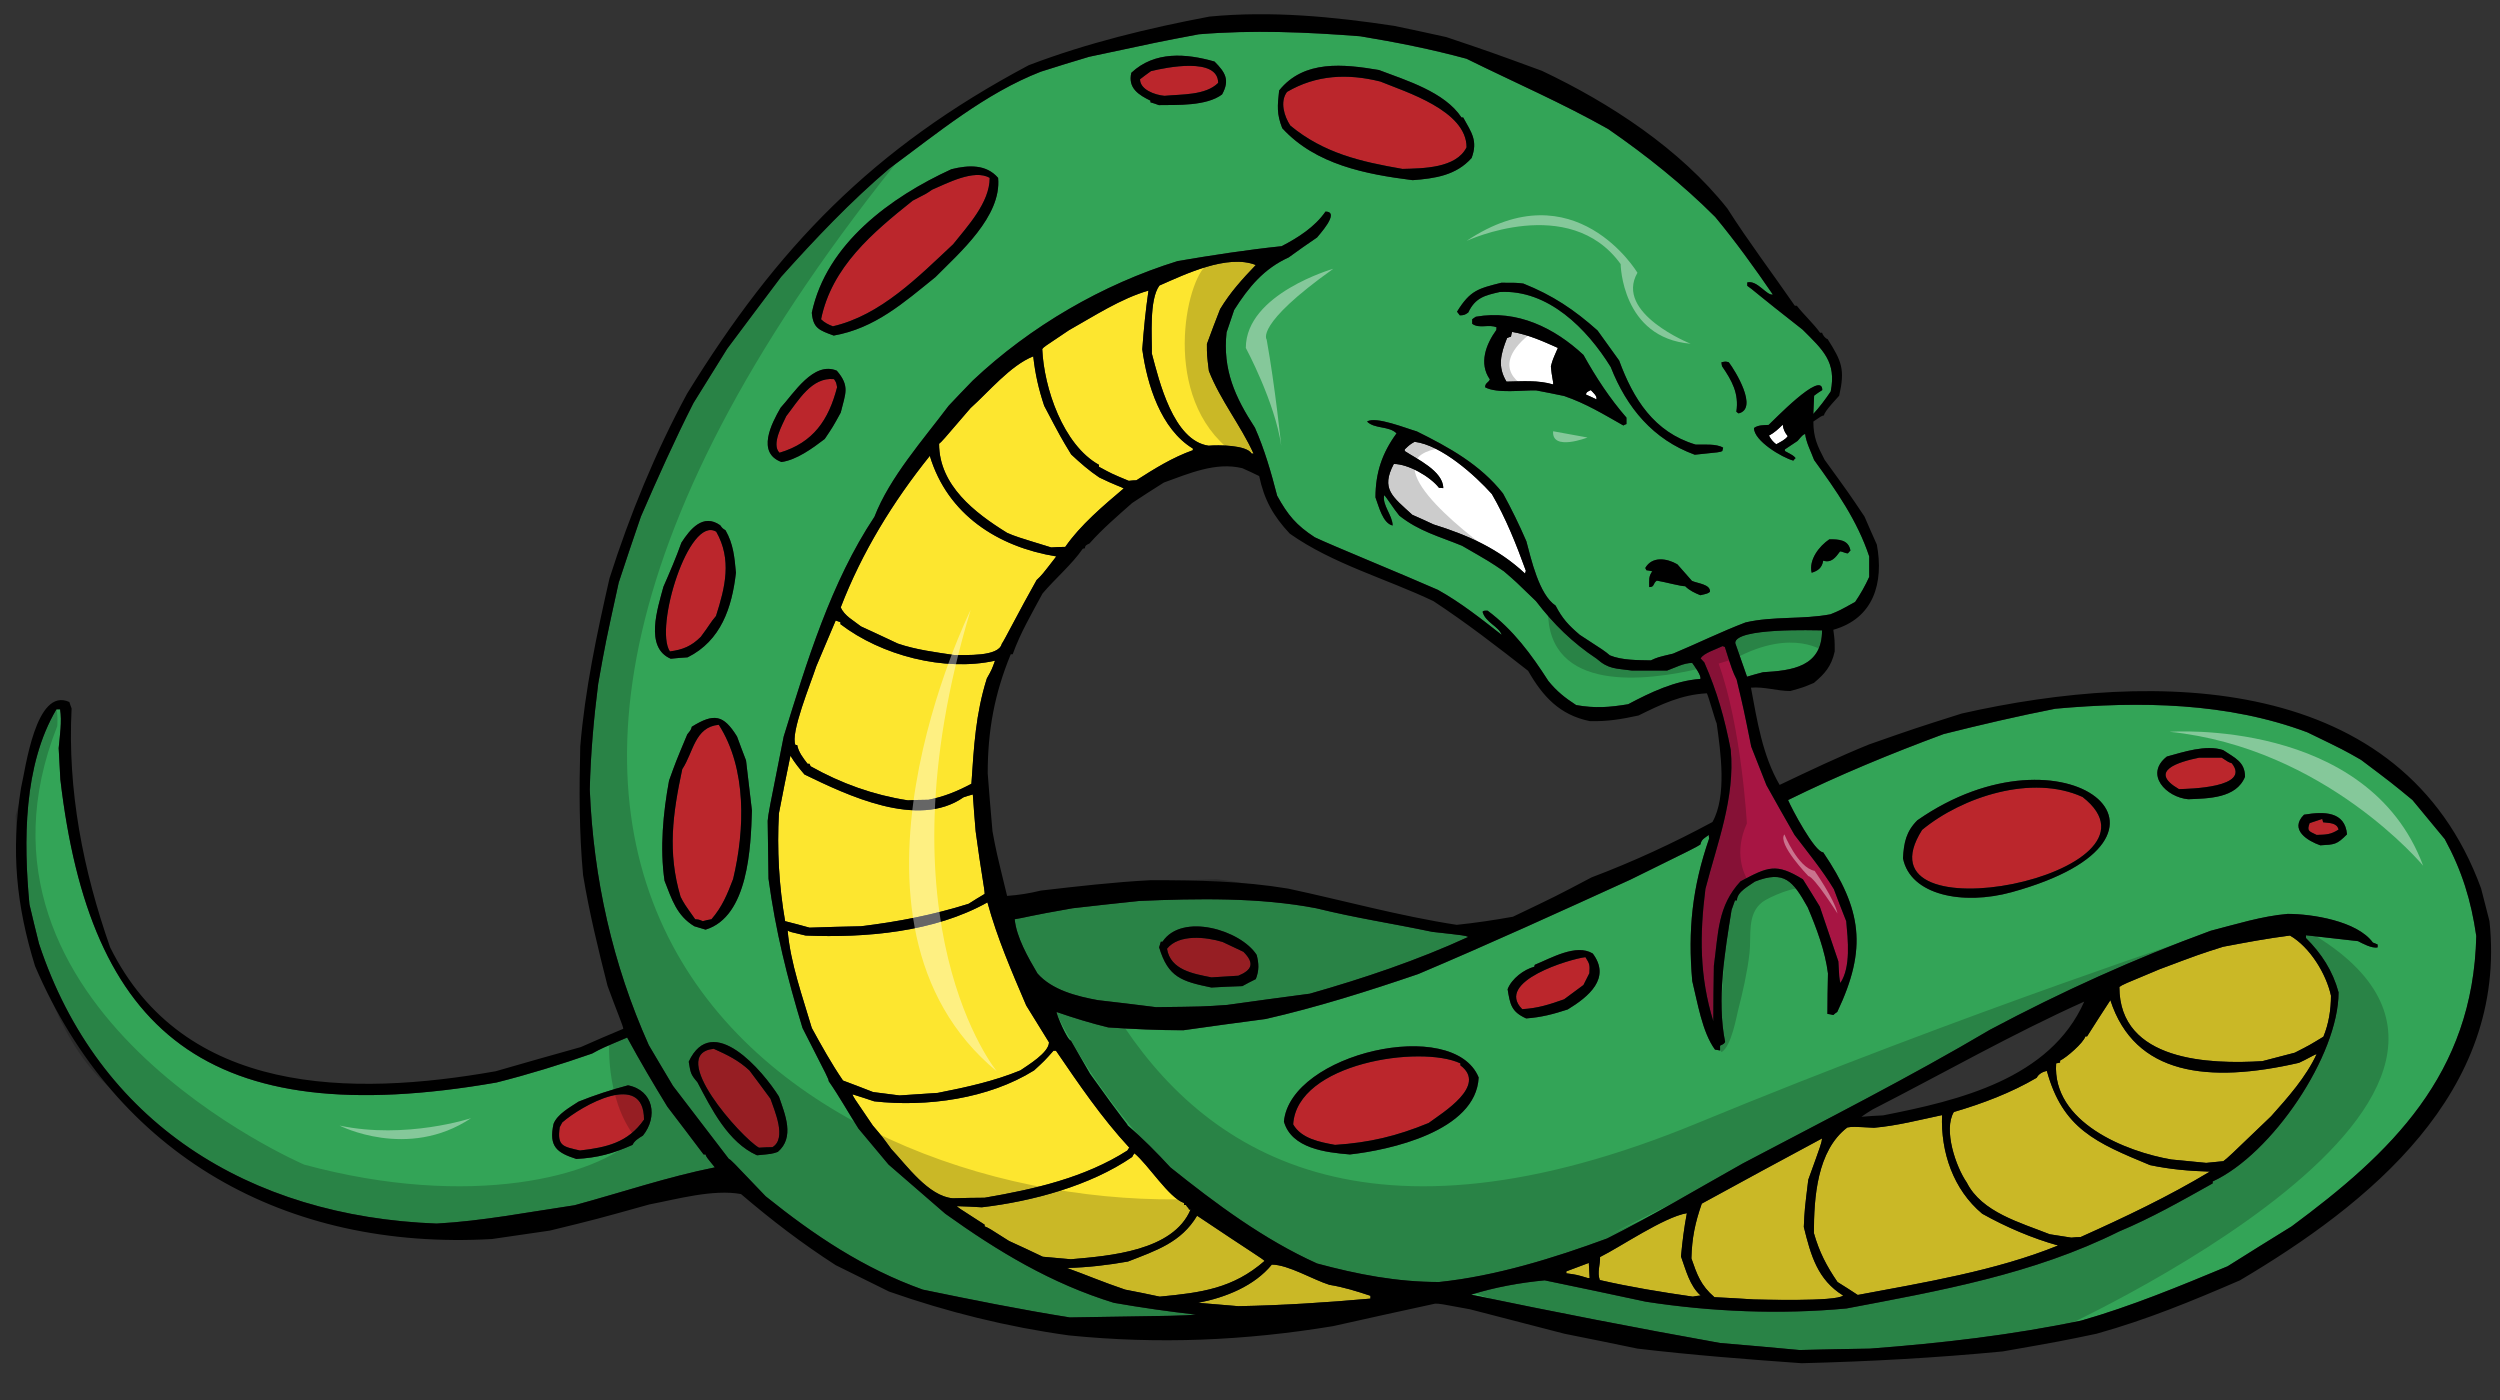 <?xml version="1.0" encoding="utf-8"?>
<!-- Generator: Adobe Illustrator 17.0.0, SVG Export Plug-In . SVG Version: 6.00 Build 0)  -->
<!DOCTYPE svg PUBLIC "-//W3C//DTD SVG 1.1//EN" "http://www.w3.org/Graphics/SVG/1.1/DTD/svg11.dtd">
<svg version="1.1" id="layer_1" xmlns="http://www.w3.org/2000/svg" xmlns:xlink="http://www.w3.org/1999/xlink" x="0px" y="0px"
	 width="200px" height="112px" viewBox="0 0 200 112" style="enable-background:new 0 0 200 112;" xml:space="preserve">
<rect x="0" y="0" width="200" height="112" fill="#333333" stroke="none"/>
<path id="color4" style="fill:#A71543;" d="M138.931,54.363c0.563,2.36,0.563,2.36,1.168,5.372c0.405,1.013,0.81,2.047,1.216,3.081
	c0.74,1.324,1.483,2.653,2.248,3.979c1.078,1.416,2.226,2.811,3.146,4.339c0.315,0.854,0.653,1.708,0.989,2.562
	c0.135,1.485,0.383,3.665-0.472,4.948c-0.092-0.452-0.092-0.452-0.157-1.731c-0.495-1.462-0.989-2.924-1.485-4.385
	c-0.449-0.741-0.899-1.461-1.349-2.18c-2.157-1.327-2.787-1.012-4.99,0.157c-1.843,1.979-1.776,4.136-2.136,6.767
	c-0.022,1.461-0.045,2.944-0.045,4.429c-1.101-3.575-1.101-6.879-0.63-10.588c0.944-3.666,2.383-7.263,2.024-11.13
	c-0.496-2.539-1.08-4.63-2.114-6.99c-0.111-0.113-0.202-0.226-0.292-0.315c0.203-0.426,1.326-0.764,1.754-0.989
	c0.046,0.022,0.111,0.045,0.18,0.067C138.593,53.665,138.593,53.665,138.931,54.363z"/>
<path id="color3" style="fill:#33A457;" d="M192.999,64.006c-1.665-1.371-1.665-1.371-4.115-3.215
	c-1.371-0.786-1.371-0.786-4.294-2.203c-6.406-2.405-13.421-2.494-20.166-1.888c-2.99,0.586-5.956,1.281-8.924,2.024
	c-4.25,1.573-8.387,3.281-12.455,5.282c0.269,0.653,2.136,4.183,2.811,4.183c3.078,4.563,3.551,7.665,1.124,12.769
	c-0.113,0.066-0.226,0.156-0.315,0.247c-0.156-0.045-0.313-0.068-0.473-0.091c0-1.079,0.023-2.158,0.045-3.237
	c-0.225-1.799-0.921-3.642-1.618-5.283c-1.191-2.135-1.866-2.989-4.227-2.067c-0.449,0.336-1.438,0.809-1.438,1.506h-0.157
	c-0.091,0.246-0.181,0.494-0.271,0.764c-0.539,3.351-1.191,7.194-0.517,10.566c-0.113,0.156-0.113,0.156-0.404,0.292v0.383
	c-0.137-0.022-0.27-0.044-0.405-0.067c-1.033-1.415-1.393-3.776-1.82-5.485c-0.36-4.07,0-7.51,1.35-11.399
	c-0.023-0.111-0.023-0.2-0.023-0.291c-0.36,0.269-0.584,0.337-0.674,0.765c-0.429,0.269-0.429,0.269-5.599,2.811
	c-5.621,2.563-11.285,5.147-16.974,7.553c-4.024,1.373-8.071,2.652-12.207,3.597c-2.204,0.293-4.407,0.585-6.587,0.9
	c-2.002,0-4.001-0.091-6.003-0.226c-1.393-0.337-2.787-0.766-4.136-1.235c-0.045,0.156,0.876,2.293,1.146,2.293
	c0.495,0.876,1.012,1.752,1.529,2.653c2.788,3.911,2.968,3.978,3.012,4.136c1.169,0.987,2.383,2.225,3.418,3.35
	c3.62,2.9,7.486,5.777,11.735,7.688c3.259,0.877,6.385,1.482,9.757,1.482c4.519-0.471,9.172-1.909,13.443-3.483
	c3.686-1.845,7.284-4.001,10.858-6.003c6.61-3.484,13.355-6.9,19.784-10.701c5.755-3.058,11.511-5.666,17.647-7.913
	c2.024-0.518,4.069-1.169,6.16-1.349c1.934,0,5.554,0.562,6.813,2.293c0.11,0.045,0.247,0.09,0.382,0.157v0.225
	c-0.45,0.112-1.213-0.313-1.573-0.496c-1.395-0.155-2.789-0.313-4.16-0.47v0.224c1.237,1.237,2.137,2.607,2.608,4.341
	c0,5.039-5.324,12.948-10.071,15.129v0.156c-2.45,1.372-4.9,2.767-7.486,3.845c-6.856,3.419-14.343,4.745-21.808,6.16
	c-5.283,0.495-10.813,0.271-16.051-0.54c-2.697-0.584-5.396-1.146-8.094-1.708c-1.955,0.181-4.024,0.562-5.89,1.146
	c6.609,1.372,13.265,2.676,19.919,3.866c2.113,0.18,4.226,0.36,6.361,0.563c1.866-0.045,3.732-0.091,5.621-0.113
	c5.665-0.427,11.354-1.079,16.928-2.247c4.003-1.147,7.847-2.743,11.691-4.339c1.707-1.08,3.415-2.137,5.125-3.193
	c7.908-5.853,14.526-12.124,14.771-23.224c-0.404-2.832-1.146-5.237-2.519-7.756C194.707,66.074,193.852,65.041,192.999,64.006z
	 M107.996,92.356c-1.911-0.157-4.676-0.474-5.282-2.631c0.515-5.455,13.56-8.451,15.579-3.529
	C118.089,90.519,111.095,92.014,107.996,92.356z M125.42,80.755c-1.17,0.382-2.114,0.63-3.328,0.719
	c-1.191-0.538-1.281-1.124-1.483-2.337c0.337-0.855,1.303-1.575,2.137-1.799c0-0.067,0.022-0.112,0.044-0.157
	c1.281-0.519,3.305-1.709,4.631-0.899C128.904,78.259,127.082,79.743,125.42,80.755z M160.945,71.371
	c-3.919,1.081-8.124,0.243-8.706-2.712c0.067-1.236,0.248-2.135,1.146-3.034C165.189,57.394,177.055,66.925,160.945,71.371z
	 M175.06,63.939c-1.755-0.157-3.531-1.979-1.71-3.416c1.326-0.359,3.125-0.968,4.495-0.518c0.945,0.63,1.755,0.943,1.755,2.136
	C178.902,63.873,176.655,63.873,175.06,63.939z M185.625,67.626c-0.968-0.337-2.518-1.236-1.305-2.45
	c1.597-0.27,3.281-0.27,3.439,1.572C186.929,67.581,186.77,67.559,185.625,67.626z M75.623,97.099
	c-1.528-1.326-3.035-2.63-4.541-3.935c-0.81-0.966-1.62-1.934-2.406-2.878c-0.787-1.234-1.551-2.606-2.384-3.799
	c0-0.157,0-0.157-2.091-4.248c-1.213-3.98-2.158-7.779-2.72-11.938c-0.022-1.552-0.045-3.104-0.067-4.632
	c0.067-0.651,0.067-0.651,1.281-6.743c1.843-5.959,3.776-12.343,7.261-17.582c1.214-3.147,3.912-6.182,5.935-8.879
	c0.629-0.675,1.281-1.349,1.934-2.023c4.608-4.339,10.364-7.689,16.389-9.555c2.765-0.471,5.53-0.899,8.318-1.19
	c1.304-0.676,2.652-1.53,3.507-2.767c1.236,0-0.585,1.934-0.675,2.069c-0.764,0.517-1.528,1.057-2.271,1.596
	c-1.978,0.9-3.193,2.36-4.361,4.204c-0.202,0.583-0.405,1.192-0.608,1.797c-0.315,2.99,0.675,5.173,2.271,7.623
	c0.765,1.73,1.304,3.596,1.777,5.44c0.854,1.551,1.528,2.36,3.012,3.326c1.26,0.608,7.149,3.013,9.846,4.204
	c1.823,1.012,3.464,2.317,5.104,3.599c-0.225-0.675-1.304-0.99-1.528-1.844c0.09-0.089,0.09-0.089,0.404-0.089
	c2.047,1.528,3.485,3.484,4.857,5.62c0.673,0.833,1.325,1.348,2.225,1.933c1.528,0.27,2.652,0.18,4.159-0.067
	c1.775-0.943,3.754-1.888,5.776-2.023c0.113-0.248-0.493-1.057-0.65-1.283c-0.676,0-1.372,0.383-2.002,0.608h-2.831
	c-1.283-0.18-1.845-0.091-2.811-0.945c-1.934-1.281-3.463-2.786-4.857-4.608c-1.618-1.574-1.618-1.574-2.563-2.383
	c-1.125-0.764-1.125-0.764-3.351-2.045c-1.865-0.765-3.416-1.146-5.013-2.406c-0.404-0.473-1.079-1.551-1.214-1.641
	c-0.18,0.788,0.675,1.619,0.675,2.428c-0.788-0.179-1.103-1.528-1.372-2.248c0-1.978,0.538-3.553,1.686-5.125
	c-0.608-0.608-1.754-0.337-2.361-0.945c0.697-0.449,3.17,0.563,3.98,0.787c2.584,1.281,5.08,2.654,6.9,4.969
	c0.676,1.235,1.304,2.518,1.867,3.822c0.382,1.416,1.011,4.27,2.338,5.148c0.539,1.033,1.012,1.55,1.933,2.337
	c1.978,1.282,1.978,1.282,2.406,1.641c0.966,0.403,2.247,0.381,3.281,0.403c0.54-0.247,0.54-0.247,1.776-0.539
	c1.933-0.808,3.845-1.753,5.801-2.496c2.224-0.516,4.564-0.224,6.789-0.651c0.719-0.291,0.719-0.291,1.978-0.99
	c0.429-0.629,0.81-1.304,1.126-2v-1.641c-0.946-2.854-2.631-5.262-4.408-7.711c-0.247-0.674-0.629-1.372-0.719-2.091
	c-0.202,0.092-0.202,0.092-0.607,0.563c-0.338,0.226-0.675,0.451-1.011,0.674v0.135c0.673,0.361,0.673,0.361,0.854,0.563
	c-0.068,0.067-0.135,0.136-0.182,0.202c-0.897-0.247-3.147-1.574-3.147-2.607c0.337-0.248,0.765-0.226,1.172-0.248
	c0.292-0.246,4.293-4.45,4.293-2.788c-0.226,0.135-0.45,0.292-0.653,0.449c-0.021,0.474-0.045,0.966-0.066,1.462
	c0.516-0.562,0.967-1.169,1.393-1.798c0.473-2.384-0.629-3.329-2.247-4.946c-3.8-2.969-3.957-3.192-4.429-3.508v-0.27
	c0.81-0.202,1.552,1.079,2.047,0.968c-1.464-2.136-2.97-4.227-4.609-6.205c-2.631-2.63-5.509-4.923-8.565-7.037
	c-3.665-2.069-7.554-3.754-11.332-5.621c-2.81-0.765-5.643-1.326-8.498-1.798c-4.314-0.336-8.61-0.518-12.926-0.158
	c-3.214,0.609-3.214,0.609-8.768,1.799c-1.304,0.383-2.585,0.787-3.866,1.192c-4.452,1.731-8.273,4.924-12.096,7.733
	c-3.148,2.676-5.912,5.597-8.678,8.679c-1.438,1.911-2.877,3.822-4.316,5.754c-0.899,1.438-1.798,2.878-2.697,4.339
	c-1.507,2.968-2.878,6.025-4.204,9.083c-0.606,1.753-1.191,3.507-1.775,5.282c-1.057,4.811-1.057,4.811-1.642,8.094
	c-0.36,2.833-0.607,5.619-0.674,8.475c0.292,7.105,1.821,13.962,4.721,20.436c0.63,1.08,1.281,2.159,1.935,3.261
	c1.483,1.932,2.966,3.89,4.473,5.845c0.158,0.067,0.158,0.067,2.945,2.99c3.89,3.125,7.846,5.777,12.567,7.464
	c3.912,0.809,7.824,1.597,11.759,2.225c8.992-0.135,8.992-0.135,10.093-0.224c-2.202-0.248-4.383-0.563-6.565-0.944
	C84.122,102.696,79.827,100.111,75.623,97.099z M146.349,43.144c0.742,0,1.529,0.023,1.687,0.899
	c-0.067,0.067-0.134,0.135-0.203,0.225c-0.224,0-0.448-0.158-0.628-0.158c-0.361,0.494-0.696,0.944-1.35,0.743
	c-0.089,0.562-0.404,0.809-0.922,0.966C144.686,44.784,145.539,43.683,146.349,43.144z M130.117,33.926
	c-0.089,0.023-0.18,0.068-0.246,0.113c-1.597-0.899-2.968-1.753-4.744-2.36c-0.765-0.157-1.506-0.315-2.248-0.449
	c-1.058-0.022-3.126,0.269-4.069-0.248c0-0.359,0.27-0.359,0.381-0.628c-0.898-1.283-0.313-2.812,0.519-3.958
	c0-0.067,0-0.135,0.021-0.202c-0.584-0.292-1.393,0.134-1.955-0.292v-0.359c0.09-0.069,0.18-0.136,0.292-0.203
	c3.305-0.586,6.295,0.898,8.611,3.057c0.989,1.776,2.09,3.464,3.438,5.013V33.926z M136.029,47.618
	c-0.448-0.181-0.876-0.382-1.213-0.72c-0.383,0-1.506-0.315-2.27-0.449c-0.337,0.224-0.157,0.518-0.607,0.518
	c0-0.54-0.067-0.855,0.247-1.26c-0.157-0.044-0.314-0.067-0.472-0.089c-0.045-0.069-0.066-0.135-0.09-0.18
	c0.539-0.946,1.708-0.787,2.564-0.293c0.382,0.428,0.765,0.877,1.168,1.326c0.428,0.202,1.507,0.269,1.438,0.877
	C136.613,47.482,136.613,47.482,136.029,47.618z M138.302,28.981c0.516,0.675,2.383,3.709,0.786,4.091
	c-0.068-0.045-0.135-0.089-0.18-0.135c0.225-1.461-0.36-2.495-1.146-3.642c-0.023-0.113-0.045-0.225-0.045-0.314
	C138.053,28.913,138.053,28.913,138.302,28.981z M121.867,22.685c2.36,0.944,4.068,2.091,5.936,3.754
	c0.562,0.787,1.146,1.597,1.73,2.406c1.124,3.059,2.787,5.733,6.114,6.721c0.652,0.024,1.643-0.089,2.205,0.249
	c-0.023,0.09-0.046,0.179-0.069,0.269c-0.179,0.091-0.179,0.091-2.202,0.293c-3.329-1.213-5.442-3.754-6.722-7.014
	c-1.89-3.058-5.015-6.227-8.881-6.003c-1.191,0.27-1.956,0.451-2.518,1.641c-0.246,0.18-0.358,0.226-0.674,0.226
	c-0.089-0.112-0.158-0.203-0.224-0.292c1.057-1.71,1.685-1.844,3.551-2.316C121.306,22.619,121.306,22.619,121.867,22.685z
	 M102.33,7.24c1.979-2.473,5.171-2.113,7.981-1.64c2.181,0.831,5.262,1.753,6.609,3.799h0.135c0.653,1.191,1.191,1.843,0.675,3.237
	c-1.236,1.394-2.923,1.641-4.721,1.777c-3.733-0.473-7.756-1.237-10.431-4.159C102.128,9.107,102.195,8.478,102.33,7.24z
	 M90.505,5.824c1.866-1.752,4.385-1.551,6.655-0.9c0.876,0.877,1.236,1.485,0.606,2.63c-1.258,0.944-3.597,0.833-5.058,0.855
	c-0.224-0.09-0.45-0.157-0.674-0.224V8.051C91.113,7.6,90.214,7.06,90.505,5.824z M76.118,13.536
	c1.371-0.337,2.787-0.405,3.731,0.697c0.292,3.081-3.103,6.002-5.014,7.935c-2.539,2.048-4.833,4.093-8.138,4.678
	c-1.168-0.428-1.64-0.585-1.754-1.821C66.113,19.493,71.262,15.762,76.118,13.536z M62.45,32.621
	c1.034-1.123,2.63-3.752,4.495-2.965c1.079,1.259,0.675,1.842,0.316,3.349c-0.63,1.146-0.63,1.146-1.282,2.113
	c-0.967,0.742-2.27,1.686-3.462,1.843C60.516,36.22,61.706,33.904,62.45,32.621z M53.074,46.942
	c0.494-1.124,1.034-2.381,1.439-3.529c0.697-1.081,1.731-2.36,3.102-1.394c0.18,0.248,0.18,0.248,0.428,0.405
	c0.629,1.102,0.719,2.158,0.832,3.395c-0.314,2.766-1.19,5.441-3.866,6.767c-0.45,0.023-0.899,0.068-1.349,0.112
	C51.546,51.799,52.624,48.629,53.074,46.942z M53.163,70.459c-0.381-2.609-0.111-5.44,0.36-8.005c0.54-1.506,0.54-1.506,1.462-3.709
	c0.292-0.359,0.292-0.359,0.36-0.606c1.776-1.103,2.54-0.967,3.619,0.785c0.225,0.631,0.473,1.26,0.719,1.912
	c0.158,1.326,0.315,2.653,0.472,4.002c-0.089,2.944-0.292,8.499-3.708,9.532c-0.315-0.089-0.607-0.181-0.899-0.271
	C54.131,73.247,53.748,71.942,53.163,70.459z M62.224,92.152c-0.471,0.158-0.471,0.158-1.663,0.271
	c-2.316-1.033-3.642-3.709-4.766-5.846c-0.561-0.651-0.54-0.742-0.696-1.642c1.888-4.046,5.957,0.766,7.216,2.789
	C62.809,89.163,63.595,90.983,62.224,92.152z M56.288,92.356c-0.966-1.282-1.932-2.562-2.899-3.822
	c-1.102-1.799-2.203-3.664-3.215-5.531c-2.023,0.855-2.023,0.855-2.81,1.282c-2.518,0.877-5.059,1.664-7.644,2.315
	C16.505,90.64,7.199,82.55,4.829,62.364c-0.044-0.854-0.09-1.686-0.135-2.517c0.09-0.989,0.27-2.137,0.113-3.104H4.514
	c-2.652,4.475-2.63,10.591-2.158,15.603c0.247,1.034,0.495,2.09,0.764,3.147c4.74,14.324,16.794,21.83,31.812,22.392
	c3.687-0.202,7.351-0.922,11.016-1.463c3.733-1.011,7.441-2.271,11.241-3.033c-0.696-0.855-0.696-0.855-0.742-1.034H56.288z
	 M51.432,90.849c-0.337,0.202-0.673,0.404-0.831,0.742c-1.573,0.697-2.787,1.034-4.496,1.124c-1.529-0.494-2.226-0.967-1.82-2.81
	c0.314-0.788,1.326-1.327,2-1.776c1.28-0.516,2.607-0.944,3.956-1.303C52.287,87.229,52.647,89.343,51.432,90.849z M92.484,80.574
	c3.754-0.045,3.754-0.045,5.688-0.18c2.203-0.313,4.406-0.606,6.609-0.898c4.271-1.215,8.633-2.677,12.68-4.541
	c-0.247-0.112-0.247-0.112-2.877-0.406c-3.38-0.709-5.991-1.08-9.285-1.888c-4.564-0.878-9.532-0.786-14.164-0.584
	c-1.776,0.179-3.552,0.383-5.328,0.584c-3.508,0.608-3.889,0.766-4.631,0.878c0.135,1.438,1.08,3.079,1.821,4.338
	c1.169,1.326,3.125,1.821,4.834,2.136C89.381,80.193,90.933,80.373,92.484,80.574z M92.866,75.337h0.135
	c1.551-2.339,6.249-0.944,7.532,1.057c0.18,0.697,0.201,1.236-0.069,1.934c-0.359,0.179-0.72,0.359-1.079,0.562
	c-0.832,0.022-1.663,0.067-2.473,0.112c-2.384-0.495-3.462-0.811-4.182-3.215C92.777,75.629,92.821,75.472,92.866,75.337z
	 M145.765,50.428c0,2.945-2.429,3.214-4.722,3.35c-0.427,0.112-0.853,0.224-1.281,0.358c-0.315-0.898-0.629-1.797-0.944-2.696
	C138.817,50.203,145.203,50.428,145.765,50.428z"/>
<path id="color2" style="fill:#FDE62F;" d="M106.355,102.787c1.124,0.179,2.203,0.517,3.281,0.876v0.226
	c-3.53,0.314-7.036,0.539-10.566,0.606c-1.078-0.09-2.158-0.18-3.215-0.27c2.204-0.428,4.496-1.35,5.89-3.057
	C103.05,101.169,105.051,102.381,106.355,102.787z M135.311,100.673c0.448,1.282,0.741,2.159,1.843,3.103
	c1.035,0.045,2.091,0.113,3.146,0.179c0.249,0,6.634,0.205,7.15-0.313c-2.047-1.26-2.586-3.214-3.146-5.484
	c0.066-1.395,0.066-1.395,0.357-3.776c1.058-2.924,1.058-2.924,1.104-3.306c-3.215,1.73-6.431,3.462-9.623,5.216
	C135.602,97.84,135.355,99.032,135.311,100.673z M85.358,101.439c1.506,0.539,2.854,1.124,4.653,1.73
	c0.922,0.18,1.844,0.36,2.766,0.562c3.328-0.314,5.867-0.652,8.386-2.855c-0.113-0.157-1.012-0.677-5.396-3.619
	c-1.264,2.133-3.264,2.781-5.531,3.665C88.595,101.213,87.043,101.393,85.358,101.439z M128.004,100.561
	c0.023,0.608-0.247,1.215-0.021,1.843c2.45,0.563,4.946,0.969,7.441,1.327c0.202-0.045,0.404-0.067,0.629-0.09
	c-0.877-0.765-1.191-2.068-1.573-3.125c0.11-1.191,0.247-2.293,0.471-3.462C133.119,97.36,129.612,99.769,128.004,100.561z
	 M147.787,90.196c-2.428,1.844-2.675,5.622-2.675,8.452c0.427,1.508,1.013,2.633,1.89,3.914c0.538,0.337,1.079,0.674,1.618,1.034
	c5.261-0.989,11.06-1.934,16.028-3.957c-2.09-0.584-4.181-1.483-6.07-2.541c-2.314-1.933-3.326-4.923-3.214-7.89
	c-1.799,0.381-3.619,0.854-5.44,1.012C148.216,90.13,148.216,90.13,147.787,90.196z M127.104,101.033
	c-0.605,0.225-1.213,0.449-1.798,0.676v0.156c0.833,0.112,0.833,0.112,1.73,0.382h0.136
	C127.151,101.842,127.128,101.438,127.104,101.033z M90.753,92.265c-0.067,0.091-0.135,0.181-0.18,0.293
	c-3.328,2.292-7.981,3.553-12.028,4.025c-0.674-0.047-1.326-0.068-1.979-0.091c0,0.067,0,0.067,2.204,1.482v0.136
	c0.337,0.136,0.337,0.136,1.956,1.169c0.9,0.405,1.798,0.831,2.697,1.26c0.743,0.067,1.484,0.134,2.249,0.201
	c3.08-0.269,8.184-0.652,9.577-3.979h-0.135c0-0.135-0.18-0.202-0.225-0.359h-0.157v-0.158
	C93.51,95.837,91.864,93.172,90.753,92.265z M163.75,85.678c-0.315,0.045-0.674,0.248-0.81,0.541
	c-2.067,1.213-4.338,2.067-6.632,2.741c-0.854,1.417,0.157,4.384,1.034,5.643c1.19,2.383,4.316,3.215,6.633,4.138
	c0.561,0.09,1.146,0.179,1.73,0.271c0.247-0.023,0.496-0.046,0.742-0.046c3.553-1.596,7.015-3.237,10.342-5.237
	c-1.618-0.045-3.191-0.181-4.787-0.519C167.661,91.413,165.018,90.294,163.75,85.678z M84.279,84.06
	c-0.72,0.81-0.72,0.81-1.552,1.573c-3.642,2.271-8.587,2.945-12.792,2.474c-0.583-0.202-1.169-0.382-1.73-0.562
	c0.022,0.157,0.022,0.157,1.62,2.495c0.764,0.899,0.764,0.899,1.483,1.889c1.214,1.28,2.968,3.776,4.924,3.935
	c0.831-0.022,1.686-0.045,2.54-0.045c3.957-0.676,8.004-1.598,11.42-3.778c0.045-0.089,0.091-0.157,0.157-0.225
	c-2.225-2.405-4.024-5.058-5.867-7.756H84.279z M166.965,82.913h-0.135c-0.158,0.517-1.506,1.687-2.023,1.934v0.156
	c-0.112,0.023-0.225,0.046-0.315,0.067c-0.327,4.725,5.586,7.068,9.219,7.689c0.921,0.09,1.842,0.181,2.787,0.271
	c0.449-0.045,0.899-0.09,1.371-0.136c0.383-0.292,0.383-0.292,3.823-3.597c1.348-1.507,2.786-3.124,3.64-4.968
	c-0.201,0.043-0.764,0.404-1.415,0.696c-7.247,1.664-13.141,0.99-15.086-5.013C168.201,80.981,167.571,81.946,166.965,82.913z
	 M67.439,86.442c0.788,0.292,1.597,0.606,2.407,0.922c0.696,0.089,1.393,0.181,2.113,0.271c1.011-0.069,2.023-0.136,3.057-0.203
	c2.271-0.45,4.474-0.922,6.61-1.799c0.583-0.404,2.292-1.416,2.292-2.248c-0.608-0.988-1.214-1.979-1.82-2.945
	c-1.169-2.741-2.316-5.372-3.104-8.25c-4.248,2.384-9.757,2.854-14.545,2.653c-1.258-0.293-1.258-0.293-1.439-0.406
	c0.225,2.632,1.192,5.284,1.933,7.803C65.731,83.677,66.518,85.094,67.439,86.442z M180.992,84.891
	c0.855-0.224,1.71-0.45,2.587-0.674c1.19-0.607,1.19-0.607,2.293-1.281c0.427-1.033,0.605-2.159,0.605-3.283
	c-0.382-1.752-1.684-3.888-3.282-4.81c-1.797,0.225-3.573,0.562-5.351,0.898c-1.91,0.607-1.91,0.607-5.08,1.799
	c-2.921,1.214-2.921,1.214-3.215,1.416C169.55,84.926,176.81,85.152,180.992,84.891z M62.314,65.064
	c-0.158,2.899,0,5.776,0.495,8.631c0.652,0.158,1.303,0.34,1.956,0.519c1.371-0.044,2.743-0.09,4.114-0.113
	c2.967-0.36,5.755-0.899,8.611-1.797c0.427-0.271,0.854-0.541,1.281-0.788c0.023-0.292-0.27-1.642-0.719-5.013
	c-0.09-0.989-0.157-1.979-0.226-2.945c-0.247,0.068-0.495,0.134-0.741,0.225c-3.665,2.563-9.33-0.18-12.725-1.821
	c-0.405-0.472-0.81-0.967-1.124-1.505C62.921,61.982,62.606,63.512,62.314,65.064z M66.854,49.641
	c-0.517,1.213-1.034,2.427-1.551,3.664c-0.426,1.327-2.112,5.396-1.663,6.296h0.134c0.113,0.583,0.472,1.034,0.833,1.505h0.157
	c0.023,0.067,0.044,0.137,0.091,0.202c2.45,1.374,5.013,2.294,7.778,2.721c0.54-0.022,1.08-0.046,1.641-0.046
	c1.259-0.247,2.294-0.674,3.439-1.28c0.202-3.013,0.338-5.575,1.236-8.43c0.382-0.674,0.382-0.674,0.653-1.416
	c-4.07,0.9-9.105-0.427-12.365-2.922v-0.157C67.102,49.731,66.968,49.685,66.854,49.641z M67.26,48.585
	c0.27,0.674,1.056,1.079,1.619,1.528c0.967,0.45,1.957,0.899,2.944,1.372c1.439,0.495,3.035,0.697,4.542,0.921
	c0.854-0.022,3.529,0.157,3.777-0.899c0.157-0.179,1.439-2.721,2.787-5.104c0.428-0.404,0.428-0.404,1.574-1.889
	c-4.676-0.762-8.7-3.349-10.117-8.047C71.441,40.132,68.946,44.2,67.26,48.585z M77.645,32.646
	c-2.292,2.674-2.292,2.674-2.518,2.855c0,3.327,2.856,5.53,5.441,7.126c0.675,0.292,0.675,0.292,3.53,1.169
	c0.358-0.023,0.741-0.044,1.123-0.044c1.214-1.754,3.058-3.305,4.677-4.677c-0.158-0.112-0.719-0.269-1.955-0.876
	c-0.81-0.54-1.529-1.169-2.248-1.843c-0.833-1.372-0.833-1.372-2.158-3.89c-0.45-1.349-0.72-2.541-0.877-3.957
	C80.838,29.228,79.084,31.363,77.645,32.646z M85.515,26.417c-2.023,1.349-2.023,1.349-2.136,1.506
	c0.135,3.103,1.664,7.667,4.54,9.264v0.157c1.035,0.563,1.035,0.563,2.384,1.123c0.201-0.021,0.404-0.045,0.606-0.045
	c1.44-0.921,2.878-1.82,4.519-2.405v-0.134c-2.563-1.551-3.665-5.126-4.047-7.938c0.113-1.573,0.271-3.146,0.496-4.698
	C89.674,23.877,87.515,25.293,85.515,26.417z M100.465,21.201c-2.271-0.899-5.666,0.744-7.712,1.642
	c-0.831,1.124-0.584,4.114-0.606,5.441c0.584,2.181,1.708,6.969,4.541,7.373c0.741-0.068,3.034-0.068,3.439,0.63h0.158
	c-1.036-2.271-2.653-4.271-3.575-6.61c-0.158-1.281-0.158-1.281-0.158-2.158c0.338-0.943,0.698-1.864,1.056-2.788
	C98.442,23.36,99.363,22.349,100.465,21.201z"/>
<path id="color1" style="fill:#BB262C;" d="M51.522,89.567c-1.281,1.844-2.99,2.226-5.125,2.473
	c-1.35-0.315-1.843-0.337-1.618-1.866c0.067-0.134,0.135-0.269,0.202-0.38C46.532,88.443,51.522,85.61,51.522,89.567z
	 M59.954,85.633c-0.877-0.809-1.754-1.236-2.855-1.73c-3.799,0.404,2.204,7.104,3.62,7.913c0.358-0.022,0.718-0.045,1.079-0.045
	c1.168-0.694,0.157-2.923-0.158-3.866C61.077,87.14,60.516,86.375,59.954,85.633z M116.831,85.229V85.07
	c-3.175-1.493-13.076-0.034-13.377,4.879c0.653,1.146,2.137,1.418,3.35,1.642c2.744-0.18,4.924-0.697,7.487-1.752
	C115.415,89.007,119.012,86.848,116.831,85.229z M121.777,80.732c1.235-0.068,2.135-0.359,3.35-0.787
	c0.517-0.382,1.034-0.764,1.551-1.147c0.158-0.315,0.315-0.629,0.473-0.942c0.045-0.675,0.023-0.742-0.314-1.282
	C125.644,76.707,119.551,78.506,121.777,80.732z M96.913,78.19c0.719-0.044,1.438-0.089,2.157-0.134
	c1.079-0.45,1.327-0.988,0.405-1.91c-0.563-0.271-1.124-0.54-1.665-0.787c-1.303-0.404-3.506-0.652-4.45,0.539
	C93.631,77.606,95.474,77.9,96.913,78.19z M56.222,73.694c0.225-0.066,0.45-0.11,0.696-0.155c0.854-0.99,1.259-1.979,1.731-3.216
	c0.944-3.934,1.102-8.835-1.146-12.342c-1.934,0.181-2.024,2.202-2.922,3.552c-0.764,3.574-1.192,6.655-0.135,10.206
	c0.292,0.563,0.292,0.563,1.169,1.8C55.906,73.561,55.906,73.561,56.222,73.694z M166.605,63.76
	c-4.024-1.845-9.624-0.023-12.837,2.63C148.134,75.269,174.512,69.92,166.605,63.76z M185.85,65.782
	c-0.023-0.089-0.045-0.18-0.068-0.27c-0.338,0.11-0.674,0.226-1.01,0.337c-0.227,0.629-0.091,0.629,0.56,0.944
	c0.765-0.022,1.126-0.022,1.755-0.429C186.951,65.805,186.344,65.85,185.85,65.782z M177.733,60.612h-1.799
	c-1.618,0.336-4.137,1.057-1.618,2.518c0.788-0.023,5.8-0.112,4.226-2.069C178.272,60.971,178.272,60.971,177.733,60.612z
	 M56.064,50.945c0.697-0.921,0.765-1.146,1.215-1.664c0.741-2.315,1.281-4.518,0.021-6.744c-2.204-1.327-4.967,7.688-3.709,9.577
	C54.603,51.978,55.3,51.709,56.064,50.945z M66.967,30.981c-0.067-0.382-0.067-0.382-0.247-0.65
	c-1.799-0.181-2.855,1.73-3.822,2.966c-0.292,0.652-1.215,2.248-0.539,2.924C65.08,35.409,66.292,33.588,66.967,30.981z
	 M76.252,19.538c1.146-1.439,2.923-3.327,2.923-5.306c-1.236-0.742-3.484,0.472-4.609,0.944c-0.45,0.315-0.45,0.315-1.551,0.876
	c-3.215,2.563-6.475,5.306-7.329,9.488c0.27,0.268,0.584,0.427,0.944,0.561C70.452,25.226,73.488,22.123,76.252,19.538z
	 M112.2,13.513c1.619-0.045,4.294-0.045,5.125-1.731c0-2.945-4.877-4.429-6.9-5.261c-2.609-0.652-5.126-0.54-7.465,0.832
	c-0.584,0.787-0.224,1.956,0.269,2.696C105.905,12.254,108.828,12.929,112.2,13.513z M93.158,7.667
	c1.327-0.135,3.282-0.021,4.294-1.033c0-2.091-4.181-1.237-5.373-0.943c-0.292,0.202-0.584,0.426-0.876,0.651
	C91.203,7.173,92.394,7.601,93.158,7.667z"/>
<path id="fill" style="fill:#FFFFFF;" d="M115.123,39.029c0.112,0,0.225,0,0.337,0.023c0-1.372-2.136-2.339-3.08-2.968v-0.135
	c0.405-0.383,0.405-0.383,0.787-0.607c2.157,0.27,4.834,2.675,6.183,4.182c1.123,1.933,1.956,4.025,2.719,6.137
	c-0.022,0.067-0.043,0.134-0.066,0.225c-2.136-2-4.586-3.08-7.328-3.934c-0.563-0.271-1.124-0.517-1.687-0.765
	c-1.596-1.461-2.541-2.067-1.484-4.07C112.65,37.117,114.403,38.108,115.123,39.029z M141.516,34.848
	c0.427-0.225,0.765-0.539,1.103-0.877c0.043,0.383,0.18,0.652,0.404,0.922c-0.202,0.292-0.607,0.472-0.922,0.651
	C141.83,35.342,141.673,35.14,141.516,34.848z M127.264,31.207c-0.158,0.089-0.384,0.134-0.384,0.359
	c0.271,0.112,0.54,0.247,0.832,0.382C127.803,31.678,127.42,31.386,127.264,31.207z M120.968,26.553
	c-0.045,0.112-0.067,0.247-0.09,0.38c-0.112,0.023-0.225,0.069-0.314,0.113c-0.518,1.304-0.765,2.292-0.045,3.485
	c1.259-0.022,2.518-0.134,3.731,0.225c0.045-0.158-0.113-0.607-0.18-1.438c0.135-0.517,0.135-0.517,0.561-1.484
	C123.464,27.315,122.294,26.776,120.968,26.553z"/>
<path id="outline" d="M199.159,73.694c-0.226-0.876-0.451-1.752-0.675-2.629c-6.303-17.248-26.004-17.503-41.545-13.983
	c-3.756,1.191-3.756,1.191-7.42,2.475c-2.429,0.987-4.789,2.111-7.149,3.236c-1.372-2.361-1.798-5.127-2.293-7.78
	c1.078-0.09,2.091,0.27,3.146,0.27c1.036-0.291,1.036-0.291,1.89-0.651c0.854-0.719,1.395-1.304,1.664-2.519
	c0-0.899,0-0.899-0.112-1.73c3.241-0.917,4.048-3.768,3.483-6.812c-0.337-0.764-0.674-1.506-0.989-2.248
	c-1.235-1.843-1.235-1.843-3.191-4.541c-0.585-1.123-0.899-1.798-0.899-3.058c0.651-0.449,0.651-0.449,0.854-0.494
	c0-0.315,1.192-1.53,1.213-1.575c0.474-2.111,0.204-2.741-0.921-4.519c-0.202-0.067-0.403-0.336-0.449-0.517h-0.157
	c-0.539-0.741-1.281-1.416-1.865-2.159h-0.158c-1.752-2.54-3.709-5.125-5.396-7.778c-3.776-4.767-9.375-8.431-14.837-11.016
	c-4.047-1.483-4.047-1.483-7.645-2.698c-1.394-0.315-2.788-0.608-4.182-0.899c-4.9-0.742-9.847-1.214-14.77-0.742
	c-4.878,0.922-9.802,2.114-14.456,3.889c-12.528,6.66-20.134,14.584-27.337,26.281c-2.54,4.698-4.586,9.69-6.204,14.771
	c-1.013,4.45-1.957,8.88-2.339,13.444c-0.09,3.418-0.09,6.879,0.225,10.294c0.495,2.99,1.214,5.937,1.956,8.859
	c0.674,1.866,1.281,3.282,1.259,3.439c-1.147,0.472-2.27,0.967-3.395,1.462c-2.271,0.629-4.542,1.281-6.812,1.934
	c-11.562,2.046-24.965,1.958-30.844-9.915C6.65,69.627,5.391,63.242,5.728,56.677c-0.067-0.181-0.135-0.36-0.18-0.517
	c-2.697-1.237-3.506,5.373-3.867,6.879c-0.809,5.014-0.382,9.396,1.124,14.253c6.48,15.141,20.014,22.772,36.554,21.83
	c1.529-0.225,3.08-0.45,4.631-0.675c3.688-0.9,3.688-0.9,7.959-2.092c2.226-0.426,5.103-1.236,7.329-0.831
	c2.451,2.091,4.855,3.935,7.576,5.688c1.416,0.697,2.833,1.395,4.272,2.113c4.676,1.642,9.487,2.832,14.388,3.507
	c7.149,0.719,14.051,0.428,21.134-0.742c2.719-0.606,5.439-1.214,8.159-1.798c0.383,0,0.383,0,2.788,0.45
	c2.519,0.65,5.036,1.303,7.553,1.955c1.935,0.382,3.89,0.787,5.846,1.191c4.361,0.517,8.746,0.855,13.129,1.169
	c5.396-0.135,10.725-0.426,16.097-0.943c4.722-0.832,4.722-0.832,7.509-1.417c4.024-1.124,7.622-2.608,11.466-4.271
	C189.448,96.356,200.612,87.431,199.159,73.694z M140.099,59.734c0.405,1.013,0.81,2.047,1.216,3.081
	c0.74,1.324,1.483,2.653,2.248,3.979c1.078,1.416,2.226,2.811,3.146,4.339c0.315,0.854,0.653,1.708,0.989,2.562
	c0.135,1.485,0.383,3.665-0.472,4.948c-0.092-0.452-0.092-0.452-0.157-1.731c-0.495-1.462-0.989-2.924-1.485-4.385
	c-0.449-0.741-0.899-1.461-1.349-2.18c-2.157-1.327-2.787-1.012-4.99,0.157c-1.843,1.979-1.776,4.136-2.136,6.767
	c-0.022,1.461-0.045,2.944-0.045,4.429c-1.101-3.575-1.101-6.879-0.63-10.588c0.944-3.666,2.383-7.263,2.024-11.13
	c-0.496-2.539-1.08-4.63-2.114-6.99c-0.111-0.113-0.202-0.226-0.292-0.315c0.203-0.426,1.326-0.764,1.754-0.989
	c0.046,0.022,0.111,0.045,0.18,0.067c0.606,1.911,0.606,1.911,0.944,2.609C139.493,56.723,139.493,56.723,140.099,59.734z
	 M94.889,96.402c0.045,0.157,0.225,0.225,0.225,0.359h0.135c-1.393,3.326-6.497,3.71-9.577,3.979
	c-0.764-0.067-1.506-0.134-2.249-0.201c-0.899-0.429-1.797-0.854-2.697-1.26c-1.619-1.033-1.619-1.033-1.956-1.169v-0.136
	c-2.204-1.415-2.204-1.415-2.204-1.482c0.652,0.022,1.305,0.044,1.979,0.091c4.047-0.473,8.7-1.733,12.028-4.025
	c0.045-0.112,0.112-0.202,0.18-0.293c1.111,0.907,2.757,3.572,3.979,3.979v0.158H94.889z M95.767,97.257
	c4.384,2.942,5.282,3.462,5.396,3.619c-2.519,2.202-5.058,2.541-8.386,2.855c-0.921-0.201-1.844-0.382-2.766-0.562
	c-1.798-0.606-3.147-1.191-4.653-1.73c1.685-0.046,3.237-0.226,4.878-0.517C92.503,100.038,94.502,99.39,95.767,97.257z
	 M90.19,92.04c-3.416,2.181-7.464,3.103-11.42,3.778c-0.854,0-1.709,0.022-2.54,0.045c-1.956-0.158-3.71-2.654-4.924-3.935
	c-0.719-0.99-0.719-0.99-1.483-1.889c-1.597-2.338-1.597-2.338-1.62-2.495c0.562,0.18,1.147,0.359,1.73,0.562
	c4.205,0.472,9.15-0.202,12.792-2.474c0.833-0.764,0.833-0.764,1.552-1.573h0.202c1.843,2.698,3.642,5.351,5.867,7.756
	C90.281,91.883,90.236,91.951,90.19,92.04z M79.602,52.856c-0.27,0.742-0.27,0.742-0.653,1.416c-0.898,2.855-1.034,5.418-1.236,8.43
	c-1.146,0.606-2.181,1.033-3.439,1.28c-0.562,0-1.102,0.024-1.641,0.046c-2.765-0.427-5.328-1.347-7.778-2.721
	c-0.046-0.065-0.068-0.135-0.091-0.202h-0.157c-0.36-0.471-0.72-0.922-0.833-1.505h-0.134c-0.45-0.899,1.236-4.969,1.663-6.296
	c0.517-1.237,1.035-2.451,1.551-3.664c0.113,0.044,0.248,0.091,0.383,0.135v0.157C70.497,52.429,75.533,53.755,79.602,52.856z
	 M95.429,35.883v0.134c-1.641,0.585-3.08,1.484-4.519,2.405c-0.202,0-0.405,0.023-0.606,0.045c-1.35-0.561-1.35-0.561-2.384-1.123
	v-0.157c-2.877-1.597-4.406-6.161-4.54-9.264c0.113-0.157,0.113-0.157,2.136-1.506c2.001-1.124,4.159-2.54,6.363-3.169
	c-0.225,1.551-0.383,3.124-0.496,4.698C91.764,30.756,92.866,34.332,95.429,35.883z M96.711,29.677
	c0.921,2.339,2.539,4.339,3.575,6.61h-0.158c-0.405-0.698-2.698-0.698-3.439-0.63c-2.833-0.405-3.957-5.192-4.541-7.373
	c0.023-1.327-0.225-4.317,0.606-5.441c2.046-0.898,5.44-2.541,7.712-1.642c-1.102,1.147-2.023,2.159-2.856,3.53
	c-0.358,0.924-0.718,1.844-1.056,2.788C96.553,28.396,96.553,28.396,96.711,29.677z M83.537,32.465
	c1.325,2.518,1.325,2.518,2.158,3.89c0.719,0.674,1.438,1.303,2.248,1.843c1.236,0.607,1.798,0.765,1.955,0.876
	c-1.619,1.372-3.462,2.923-4.677,4.677c-0.382,0-0.765,0.021-1.123,0.044c-2.855-0.877-2.855-0.877-3.53-1.169
	c-2.585-1.596-5.441-3.799-5.441-7.126c0.225-0.181,0.225-0.181,2.518-2.855c1.439-1.282,3.193-3.418,5.014-4.137
	C82.817,29.924,83.087,31.116,83.537,32.465z M84.503,44.514c-1.146,1.485-1.146,1.485-1.574,1.889
	c-1.348,2.383-2.63,4.925-2.787,5.104c-0.248,1.056-2.922,0.876-3.777,0.899c-1.507-0.225-3.103-0.427-4.542-0.921
	c-0.988-0.473-1.978-0.922-2.944-1.372c-0.563-0.449-1.349-0.854-1.619-1.528c1.687-4.385,4.182-8.453,7.126-12.117
	C75.803,41.166,79.827,43.752,84.503,44.514z M64.36,61.96c3.395,1.642,9.06,4.384,12.725,1.821
	c0.247-0.091,0.495-0.156,0.741-0.225c0.068,0.967,0.135,1.956,0.226,2.945c0.449,3.371,0.742,4.721,0.719,5.013
	c-0.428,0.247-0.854,0.518-1.281,0.788c-2.855,0.897-5.644,1.437-8.611,1.797c-1.371,0.023-2.743,0.069-4.114,0.113
	c-0.653-0.179-1.304-0.36-1.956-0.519c-0.495-2.854-0.652-5.731-0.495-8.631c0.292-1.552,0.607-3.081,0.921-4.608
	C63.55,60.993,63.955,61.488,64.36,61.96z M64.449,74.843c4.789,0.201,10.297-0.27,14.545-2.653c0.788,2.878,1.934,5.509,3.104,8.25
	c0.606,0.967,1.212,1.957,1.82,2.945c0,0.832-1.709,1.844-2.292,2.248c-2.136,0.877-4.339,1.349-6.61,1.799
	c-1.034,0.067-2.046,0.134-3.057,0.203c-0.72-0.09-1.416-0.182-2.113-0.271c-0.81-0.315-1.619-0.63-2.407-0.922
	c-0.921-1.349-1.708-2.766-2.495-4.203c-0.741-2.519-1.708-5.171-1.933-7.803C63.191,74.55,63.191,74.55,64.449,74.843z
	 M82.997,77.877c-0.741-1.259-1.686-2.899-1.821-4.338c0.742-0.112,1.123-0.27,4.631-0.878c1.776-0.201,3.551-0.405,5.328-0.584
	c4.632-0.202,9.6-0.294,14.164,0.584c3.294,0.808,5.905,1.179,9.285,1.888c2.63,0.294,2.63,0.294,2.877,0.406
	c-4.047,1.864-8.408,3.326-12.68,4.541c-2.203,0.292-4.406,0.585-6.609,0.898c-1.934,0.135-1.934,0.135-5.688,0.18
	c-1.551-0.201-3.103-0.381-4.653-0.562C86.122,79.698,84.166,79.203,82.997,77.877z M116.539,73.987
	c-4.541-0.696-8.992-1.934-13.489-2.899c-3.664-0.607-7.306-0.674-10.993-0.674c-2.946,0.156-5.868,0.493-8.79,0.832
	c-0.899,0.223-1.777,0.359-2.699,0.427c-0.877-3.597-0.877-3.597-1.169-5.171c-0.135-1.551-0.27-3.102-0.382-4.632
	c0-3.417,0.538-6.361,1.843-9.531h0.157c0.608-1.709,1.53-3.26,2.384-4.856c1.011-1.192,2.36-2.339,3.215-3.576
	c0.044-0.022,0.113-0.043,0.18-0.043c0-0.249,0.18-0.293,0.36-0.383c1.034-1.17,2.248-2.203,3.416-3.239
	c0.832-0.56,1.687-1.099,2.54-1.639c2.002-0.719,4.137-1.665,6.273-1.147c0.45,0.202,0.9,0.404,1.349,0.63
	c0.405,1.91,1.124,3.191,2.451,4.608c3.441,2.428,7.711,3.596,11.487,5.395c2.631,1.731,5.104,3.642,7.576,5.576
	c1.17,2.045,2.519,3.529,4.923,4.023c1.394,0.047,2.564-0.156,3.912-0.448c1.822-0.899,3.417-1.664,5.463-1.776
	c0.113,0.157,0.698,2.271,0.787,2.406c0.315,2.248,0.832,5.822-0.337,7.892c-3.125,1.685-6.34,3.17-9.668,4.428
	c-2.854,1.506-2.854,1.506-6.293,3.148C119.551,73.606,118.047,73.83,116.539,73.987z M141.043,53.778
	c-0.427,0.112-0.853,0.224-1.281,0.358c-0.315-0.898-0.629-1.797-0.944-2.696c0-1.237,6.386-1.012,6.947-1.012
	C145.765,53.373,143.336,53.642,141.043,53.778z M45.947,96.423c-3.665,0.541-7.329,1.261-11.016,1.463
	C19.914,97.324,7.86,89.818,3.12,75.494c-0.269-1.058-0.517-2.113-0.764-3.147c-0.473-5.012-0.494-11.128,2.158-15.603h0.293
	c0.157,0.967-0.022,2.114-0.113,3.104c0.045,0.831,0.09,1.663,0.135,2.517C7.199,82.55,16.505,90.64,39.72,86.6
	c2.585-0.651,5.126-1.438,7.644-2.315c0.786-0.427,0.786-0.427,2.81-1.282c1.012,1.867,2.113,3.732,3.215,5.531
	c0.967,1.261,1.934,2.54,2.899,3.822h0.158c0.045,0.179,0.045,0.179,0.742,1.034C53.389,94.152,49.68,95.412,45.947,96.423z
	 M85.582,105.394c-3.935-0.628-7.847-1.416-11.759-2.225c-4.721-1.687-8.677-4.339-12.567-7.464
	c-2.787-2.923-2.787-2.923-2.945-2.99c-1.506-1.955-2.989-3.913-4.473-5.845c-0.653-1.102-1.305-2.181-1.935-3.261
	c-2.9-6.474-4.429-13.33-4.721-20.436c0.067-2.855,0.314-5.642,0.674-8.475c0.585-3.283,0.585-3.283,1.642-8.094
	c0.584-1.775,1.169-3.529,1.775-5.282c1.326-3.058,2.697-6.116,4.204-9.083c0.899-1.461,1.798-2.9,2.697-4.339
	c1.439-1.933,2.879-3.843,4.316-5.754c2.766-3.082,5.53-6.003,8.678-8.679c3.823-2.81,7.644-6.002,12.096-7.733
	c1.281-0.405,2.562-0.809,3.866-1.192c5.553-1.19,5.553-1.19,8.768-1.799c4.316-0.36,8.612-0.178,12.926,0.158
	c2.855,0.472,5.688,1.033,8.498,1.798c3.778,1.867,7.667,3.552,11.332,5.621c3.057,2.114,5.935,4.407,8.565,7.037
	c1.64,1.978,3.146,4.069,4.609,6.205c-0.495,0.111-1.237-1.17-2.047-0.968v0.27c0.472,0.316,0.629,0.54,4.429,3.508
	c1.618,1.617,2.72,2.562,2.247,4.946c-0.426,0.628-0.877,1.236-1.393,1.798c0.021-0.496,0.045-0.988,0.066-1.462
	c0.203-0.157,0.428-0.314,0.653-0.449c0-1.662-4.001,2.542-4.293,2.788c-0.407,0.022-0.835,0-1.172,0.248
	c0,1.034,2.25,2.361,3.147,2.607c0.047-0.066,0.113-0.135,0.182-0.202c-0.182-0.202-0.182-0.202-0.854-0.563v-0.135
	c0.336-0.224,0.673-0.449,1.011-0.674c0.405-0.471,0.405-0.471,0.607-0.563c0.09,0.72,0.472,1.417,0.719,2.091
	c1.777,2.45,3.462,4.857,4.408,7.711v1.641c-0.316,0.696-0.697,1.371-1.126,2c-1.259,0.698-1.259,0.698-1.978,0.99
	c-2.226,0.427-4.566,0.135-6.789,0.651c-1.956,0.743-3.868,1.688-5.801,2.496c-1.236,0.292-1.236,0.292-1.776,0.539
	c-1.034-0.022-2.315,0-3.281-0.403c-0.429-0.359-0.429-0.359-2.406-1.641c-0.921-0.787-1.394-1.304-1.933-2.337
	c-1.327-0.878-1.956-3.733-2.338-5.148c-0.563-1.305-1.191-2.587-1.867-3.822c-1.82-2.315-4.316-3.688-6.9-4.969
	c-0.811-0.224-3.283-1.236-3.98-0.787c0.607,0.608,1.753,0.337,2.361,0.945c-1.148,1.572-1.686,3.146-1.686,5.125
	c0.269,0.719,0.584,2.069,1.372,2.248c0-0.809-0.854-1.64-0.675-2.428c0.135,0.09,0.81,1.168,1.214,1.641
	c1.597,1.26,3.147,1.641,5.013,2.406c2.226,1.281,2.226,1.281,3.351,2.045c0.944,0.81,0.944,0.81,2.563,2.383
	c1.394,1.822,2.923,3.327,4.857,4.608c0.966,0.854,1.527,0.765,2.811,0.945h2.831c0.63-0.226,1.326-0.608,2.002-0.608
	c0.157,0.226,0.764,1.035,0.65,1.283c-2.023,0.135-4.001,1.08-5.776,2.023c-1.507,0.248-2.631,0.337-4.159,0.067
	c-0.9-0.585-1.552-1.101-2.225-1.933c-1.372-2.136-2.811-4.092-4.857-5.62c-0.314,0-0.314,0-0.404,0.089
	c0.225,0.854,1.304,1.169,1.528,1.844c-1.641-1.282-3.281-2.586-5.104-3.599c-2.697-1.191-8.586-3.595-9.846-4.204
	c-1.483-0.966-2.158-1.775-3.012-3.326c-0.473-1.844-1.012-3.71-1.777-5.44c-1.596-2.45-2.586-4.633-2.271-7.623
	c0.203-0.605,0.406-1.214,0.608-1.797c1.168-1.844,2.383-3.304,4.361-4.204c0.742-0.539,1.507-1.079,2.271-1.596
	c0.09-0.136,1.911-2.069,0.675-2.069c-0.855,1.237-2.203,2.091-3.507,2.767c-2.788,0.292-5.553,0.72-8.318,1.19
	c-6.025,1.866-11.781,5.216-16.389,9.555c-0.652,0.674-1.304,1.349-1.934,2.023c-2.023,2.698-4.721,5.732-5.935,8.879
	c-3.485,5.239-5.418,11.623-7.261,17.582c-1.214,6.092-1.214,6.092-1.281,6.743c0.022,1.528,0.045,3.08,0.067,4.632
	c0.562,4.158,1.507,7.957,2.72,11.938c2.091,4.091,2.091,4.091,2.091,4.248c0.833,1.192,1.597,2.564,2.384,3.799
	c0.786,0.944,1.596,1.912,2.406,2.878c1.506,1.305,3.013,2.608,4.541,3.935c4.204,3.013,8.499,5.598,13.488,7.127
	c2.182,0.382,4.363,0.696,6.565,0.944C94.574,105.259,94.574,105.259,85.582,105.394z M143.022,34.893
	c-0.202,0.292-0.607,0.472-0.922,0.651c-0.27-0.202-0.428-0.404-0.585-0.696c0.427-0.225,0.765-0.539,1.103-0.877
	C142.661,34.354,142.798,34.623,143.022,34.893z M112.38,36.084v-0.135c0.405-0.383,0.405-0.383,0.787-0.607
	c2.157,0.27,4.834,2.675,6.183,4.182c1.123,1.933,1.956,4.025,2.719,6.137c-0.022,0.067-0.043,0.134-0.066,0.225
	c-2.136-2-4.586-3.08-7.328-3.934c-0.563-0.271-1.124-0.517-1.687-0.765c-1.596-1.461-2.541-2.067-1.484-4.07
	c1.147,0,2.9,0.991,3.62,1.912c0.112,0,0.225,0,0.337,0.023C115.46,37.68,113.324,36.713,112.38,36.084z M109.637,103.889
	c-3.53,0.314-7.036,0.539-10.566,0.606c-1.078-0.09-2.158-0.18-3.215-0.27c2.204-0.428,4.496-1.35,5.89-3.057
	c1.304,0,3.305,1.212,4.609,1.618c1.124,0.179,2.203,0.517,3.281,0.876V103.889z M183.331,98.11
	c-1.71,1.057-3.418,2.113-5.125,3.193c-3.845,1.596-7.688,3.191-11.691,4.339c-5.574,1.168-11.263,1.82-16.928,2.247
	c-1.89,0.022-3.755,0.068-5.621,0.113c-2.136-0.203-4.248-0.384-6.361-0.563c-6.654-1.191-13.31-2.494-19.919-3.866
	c1.865-0.585,3.935-0.966,5.89-1.146c2.698,0.562,5.396,1.124,8.094,1.708c5.238,0.811,10.768,1.035,16.051,0.54
	c7.465-1.415,14.951-2.741,21.808-6.16c2.586-1.078,5.036-2.473,7.486-3.845v-0.156c4.747-2.181,10.071-10.09,10.071-15.129
	c-0.471-1.733-1.37-3.104-2.608-4.341V74.82c1.371,0.157,2.766,0.314,4.16,0.47c0.36,0.183,1.123,0.608,1.573,0.496v-0.225
	c-0.135-0.067-0.271-0.112-0.382-0.157c-1.259-1.731-4.879-2.293-6.813-2.293c-2.091,0.18-4.136,0.831-6.16,1.349
	c-6.137,2.247-11.893,4.855-17.647,7.913c-6.43,3.801-13.174,7.217-19.784,10.701c-3.574,2.002-7.173,4.158-10.858,6.003
	c-4.271,1.574-8.925,3.013-13.443,3.483c-3.372,0-6.498-0.605-9.757-1.482c-4.249-1.911-8.116-4.788-11.735-7.688
	c-1.035-1.125-2.249-2.362-3.418-3.35c-0.044-0.158-0.225-0.225-3.012-4.136c-0.517-0.901-1.034-1.777-1.529-2.653
	c-0.27,0-1.191-2.137-1.146-2.293c1.349,0.47,2.743,0.898,4.136,1.235c2.002,0.135,4.001,0.226,6.003,0.226
	c2.18-0.315,4.383-0.607,6.587-0.9c4.136-0.944,8.183-2.224,12.207-3.597c5.688-2.405,11.352-4.99,16.974-7.553
	c5.17-2.542,5.17-2.542,5.599-2.811c0.09-0.428,0.313-0.496,0.674-0.765c0,0.091,0,0.18,0.023,0.291
	c-1.35,3.89-1.71,7.329-1.35,11.399c0.427,1.709,0.787,4.07,1.82,5.485c0.135,0.023,0.269,0.045,0.405,0.067v-0.383
	c0.291-0.136,0.291-0.136,0.404-0.292c-0.675-3.372-0.022-7.216,0.517-10.566c0.09-0.27,0.18-0.518,0.271-0.764h0.157
	c0-0.697,0.989-1.17,1.438-1.506c2.36-0.922,3.035-0.067,4.227,2.067c0.697,1.642,1.393,3.484,1.618,5.283
	c-0.021,1.079-0.045,2.158-0.045,3.237c0.16,0.022,0.316,0.046,0.473,0.091c0.09-0.091,0.202-0.181,0.315-0.247
	c2.427-5.104,1.954-8.206-1.124-12.769c-0.675,0-2.542-3.529-2.811-4.183c4.068-2.001,8.205-3.709,12.455-5.282
	c2.968-0.743,5.934-1.438,8.924-2.024c6.745-0.606,13.76-0.517,20.166,1.888c2.923,1.417,2.923,1.417,4.294,2.203
	c2.45,1.844,2.45,1.844,4.115,3.215c0.854,1.035,1.708,2.068,2.584,3.125c1.373,2.519,2.114,4.924,2.519,7.756
	C197.857,85.986,191.239,92.258,183.331,98.11z M125.307,101.865v-0.156c0.585-0.227,1.192-0.451,1.798-0.676
	c0.023,0.404,0.047,0.809,0.068,1.214h-0.136C126.14,101.978,126.14,101.978,125.307,101.865z M136.053,103.641
	c-0.225,0.022-0.427,0.045-0.629,0.09c-2.495-0.358-4.991-0.765-7.441-1.327c-0.226-0.628,0.044-1.234,0.021-1.843
	c1.608-0.792,5.115-3.2,6.946-3.507c-0.224,1.169-0.36,2.271-0.471,3.462C134.861,101.572,135.176,102.876,136.053,103.641z
	 M183.916,85.026c0.651-0.292,1.214-0.653,1.415-0.696c-0.854,1.844-2.292,3.461-3.64,4.968c-3.44,3.305-3.44,3.305-3.823,3.597
	c-0.472,0.046-0.922,0.091-1.371,0.136c-0.945-0.09-1.866-0.181-2.787-0.271c-3.633-0.621-9.546-2.965-9.219-7.689
	c0.09-0.021,0.203-0.044,0.315-0.067v-0.156c0.518-0.247,1.865-1.417,2.023-1.934h0.135c0.606-0.967,1.236-1.933,1.865-2.899
	C170.775,86.017,176.669,86.69,183.916,85.026z M169.55,78.956c0.294-0.202,0.294-0.202,3.215-1.416
	c3.17-1.191,3.17-1.191,5.08-1.799c1.777-0.337,3.554-0.674,5.351-0.898c1.599,0.922,2.9,3.058,3.282,4.81
	c0,1.124-0.179,2.25-0.605,3.283c-1.103,0.674-1.103,0.674-2.293,1.281c-0.877,0.224-1.731,0.45-2.587,0.674
	C176.81,85.152,169.55,84.926,169.55,78.956z M176.789,93.728c-3.327,2-6.789,3.642-10.342,5.237c-0.246,0-0.495,0.022-0.742,0.046
	c-0.584-0.092-1.169-0.181-1.73-0.271c-2.316-0.923-5.442-1.755-6.633-4.138c-0.877-1.259-1.888-4.226-1.034-5.643
	c2.294-0.674,4.564-1.528,6.632-2.741c0.136-0.293,0.494-0.496,0.81-0.541c1.268,4.616,3.911,5.735,8.252,7.531
	C173.598,93.547,175.171,93.683,176.789,93.728z M150.644,89.231c-0.586,0.021-1.17,0.067-1.731,0.112
	c0.291-0.202,0.584-0.404,0.898-0.586c5.62-2.876,11.174-6.047,16.928-8.63C163.997,86.33,156.69,88.039,150.644,89.231z
	 M149.924,90.221c1.821-0.158,3.642-0.631,5.44-1.012c-0.112,2.967,0.899,5.957,3.214,7.89c1.89,1.058,3.98,1.957,6.07,2.541
	c-4.969,2.023-10.768,2.968-16.028,3.957c-0.539-0.36-1.08-0.697-1.618-1.034c-0.877-1.281-1.463-2.406-1.89-3.914
	c0-2.83,0.247-6.608,2.675-8.452C148.216,90.13,148.216,90.13,149.924,90.221z M144.662,94.38c-0.291,2.382-0.291,2.382-0.357,3.776
	c0.561,2.271,1.1,4.225,3.146,5.484c-0.517,0.519-6.901,0.313-7.15,0.313c-1.056-0.065-2.111-0.134-3.146-0.179
	c-1.102-0.943-1.395-1.82-1.843-3.103c0.044-1.641,0.291-2.833,0.831-4.383c3.192-1.754,6.408-3.485,9.623-5.216
	C145.72,91.456,145.72,91.456,144.662,94.38z M50.241,86.826c-1.349,0.358-2.676,0.787-3.956,1.303
	c-0.675,0.449-1.687,0.988-2,1.776c-0.405,1.843,0.291,2.315,1.82,2.81c1.708-0.09,2.922-0.427,4.496-1.124
	c0.158-0.338,0.495-0.54,0.831-0.742C52.647,89.343,52.287,87.229,50.241,86.826z M46.397,92.04
	c-1.35-0.315-1.843-0.337-1.618-1.866c0.067-0.134,0.135-0.269,0.202-0.38c1.551-1.351,6.541-4.184,6.541-0.227
	C50.242,91.411,48.533,91.793,46.397,92.04z M55.098,84.936c0.157,0.899,0.135,0.99,0.696,1.642
	c1.124,2.137,2.451,4.813,4.766,5.846c1.192-0.112,1.192-0.112,1.663-0.271c1.372-1.169,0.585-2.989,0.09-4.428
	C61.055,85.701,56.985,80.89,55.098,84.936z M61.797,91.771c-0.361,0-0.721,0.022-1.079,0.045c-1.417-0.81-7.419-7.509-3.62-7.913
	c1.102,0.494,1.978,0.922,2.855,1.73c0.563,0.742,1.123,1.507,1.686,2.271C61.954,88.848,62.965,91.076,61.797,91.771z
	 M102.714,89.725c0.606,2.157,3.371,2.474,5.282,2.631c3.099-0.342,10.093-1.837,10.297-6.16
	C116.274,81.273,103.228,84.27,102.714,89.725z M114.291,89.839c-2.564,1.055-4.743,1.572-7.487,1.752
	c-1.213-0.224-2.696-0.495-3.35-1.642c0.301-4.913,10.202-6.372,13.377-4.879v0.158C119.012,86.848,115.415,89.007,114.291,89.839z
	 M122.789,77.181c-0.021,0.045-0.044,0.09-0.044,0.157c-0.834,0.224-1.8,0.943-2.137,1.799c0.202,1.213,0.292,1.799,1.483,2.337
	c1.214-0.089,2.158-0.337,3.328-0.719c1.662-1.012,3.484-2.496,2-4.474C126.094,75.472,124.07,76.662,122.789,77.181z
	 M127.15,77.856c-0.157,0.313-0.314,0.627-0.473,0.942c-0.517,0.384-1.033,0.766-1.551,1.147c-1.215,0.428-2.114,0.719-3.35,0.787
	c-2.226-2.227,3.867-4.025,5.059-4.159C127.173,77.113,127.195,77.181,127.15,77.856z M96.913,79.001
	c0.81-0.045,1.641-0.09,2.473-0.112c0.359-0.202,0.719-0.383,1.079-0.562c0.27-0.697,0.249-1.236,0.069-1.934
	c-1.283-2.001-5.981-3.396-7.532-1.057h-0.135c-0.045,0.135-0.089,0.292-0.135,0.449C93.451,78.19,94.529,78.506,96.913,79.001z
	 M97.811,75.359c0.541,0.247,1.102,0.517,1.665,0.787c0.922,0.922,0.674,1.46-0.405,1.91c-0.719,0.045-1.438,0.09-2.157,0.134
	c-1.439-0.29-3.282-0.584-3.552-2.292C94.305,74.707,96.508,74.955,97.811,75.359z M56.446,74.37
	c3.417-1.033,3.62-6.588,3.708-9.532c-0.157-1.349-0.313-2.676-0.472-4.002c-0.247-0.652-0.494-1.281-0.719-1.912
	c-1.079-1.752-1.843-1.888-3.619-0.785c-0.068,0.247-0.068,0.247-0.36,0.606c-0.922,2.203-0.922,2.203-1.462,3.709
	c-0.472,2.565-0.742,5.395-0.36,8.005c0.585,1.483,0.968,2.788,2.384,3.641C55.84,74.19,56.131,74.281,56.446,74.37z M54.446,71.739
	c-1.057-3.551-0.629-6.632,0.135-10.206c0.898-1.35,0.988-3.371,2.922-3.552c2.248,3.507,2.09,8.408,1.146,12.342
	c-0.472,1.236-0.876,2.226-1.731,3.216c-0.247,0.045-0.472,0.089-0.696,0.155c-0.316-0.134-0.316-0.134-0.607-0.155
	C54.737,72.303,54.737,72.303,54.446,71.739z M153.386,65.625c-0.898,0.899-1.079,1.798-1.146,3.034
	c0.582,2.955,4.787,3.793,8.706,2.712C177.055,66.925,165.189,57.394,153.386,65.625z M153.769,66.39
	c3.213-2.653,8.813-4.475,12.837-2.63C174.512,69.92,148.134,75.269,153.769,66.39z M184.32,65.176
	c-1.213,1.214,0.337,2.113,1.305,2.45c1.145-0.067,1.304-0.045,2.135-0.878C187.602,64.906,185.917,64.906,184.32,65.176z
	 M185.331,66.794c-0.65-0.315-0.786-0.315-0.56-0.944c0.336-0.111,0.672-0.227,1.01-0.337c0.023,0.09,0.045,0.181,0.068,0.27
	c0.494,0.067,1.102,0.022,1.236,0.583C186.457,66.772,186.096,66.772,185.331,66.794z M177.845,60.005
	c-1.37-0.45-3.169,0.158-4.495,0.518c-1.821,1.437-0.045,3.259,1.71,3.416c1.596-0.066,3.843-0.066,4.54-1.798
	C179.6,60.948,178.79,60.635,177.845,60.005z M174.316,63.13c-2.518-1.461,0-2.182,1.618-2.518h1.799
	c0.539,0.358,0.539,0.358,0.809,0.448C180.116,63.018,175.104,63.107,174.316,63.13z M53.659,52.698
	c0.45-0.044,0.899-0.089,1.349-0.112c2.676-1.325,3.552-4.001,3.866-6.767c-0.112-1.236-0.202-2.293-0.832-3.395
	c-0.248-0.157-0.248-0.157-0.428-0.405c-1.371-0.966-2.404,0.313-3.102,1.394c-0.405,1.147-0.945,2.405-1.439,3.529
	C52.624,48.629,51.546,51.799,53.659,52.698z M57.3,42.537c1.259,2.226,0.72,4.429-0.021,6.744c-0.45,0.517-0.518,0.743-1.215,1.664
	c-0.764,0.764-1.461,1.033-2.473,1.169C52.333,50.225,55.097,41.21,57.3,42.537z M136.794,47.347
	c-0.181,0.135-0.181,0.135-0.765,0.271c-0.448-0.181-0.876-0.382-1.213-0.72c-0.383,0-1.506-0.315-2.27-0.449
	c-0.337,0.224-0.157,0.518-0.607,0.518c0-0.54-0.067-0.855,0.247-1.26c-0.157-0.044-0.314-0.067-0.472-0.089
	c-0.045-0.069-0.066-0.135-0.09-0.18c0.539-0.946,1.708-0.787,2.564-0.293c0.382,0.428,0.765,0.877,1.168,1.326
	C135.783,46.673,136.862,46.74,136.794,47.347z M144.933,45.819c-0.246-1.035,0.607-2.136,1.416-2.675
	c0.742,0,1.529,0.023,1.687,0.899c-0.067,0.067-0.134,0.135-0.203,0.225c-0.224,0-0.448-0.158-0.628-0.158
	c-0.361,0.494-0.696,0.944-1.35,0.743C145.766,45.414,145.45,45.662,144.933,45.819z M62.516,36.96
	c1.192-0.157,2.495-1.101,3.462-1.843c0.652-0.967,0.652-0.967,1.282-2.113c0.359-1.506,0.763-2.09-0.316-3.349
	c-1.864-0.787-3.46,1.842-4.495,2.965C61.706,33.904,60.516,36.22,62.516,36.96z M62.898,33.296
	c0.967-1.235,2.024-3.147,3.822-2.966c0.18,0.268,0.18,0.268,0.247,0.65c-0.675,2.608-1.888,4.429-4.608,5.239
	C61.684,35.544,62.606,33.948,62.898,33.296z M120.113,22.619c1.192,0,1.192,0,1.754,0.066c2.36,0.944,4.068,2.091,5.936,3.754
	c0.562,0.787,1.146,1.597,1.73,2.406c1.124,3.059,2.787,5.733,6.114,6.721c0.652,0.024,1.643-0.089,2.205,0.249
	c-0.023,0.09-0.046,0.179-0.069,0.269c-0.179,0.091-0.179,0.091-2.202,0.293c-3.329-1.213-5.442-3.754-6.722-7.014
	c-1.89-3.058-5.015-6.227-8.881-6.003c-1.191,0.27-1.956,0.451-2.518,1.641c-0.246,0.18-0.358,0.226-0.674,0.226
	c-0.089-0.112-0.158-0.203-0.224-0.292C117.619,23.225,118.247,23.09,120.113,22.619z M118.067,25.339
	c-0.112,0.067-0.202,0.134-0.292,0.203v0.359c0.563,0.426,1.371,0,1.955,0.292c-0.021,0.067-0.021,0.134-0.021,0.202
	c-0.832,1.146-1.417,2.676-0.519,3.958c-0.111,0.269-0.381,0.269-0.381,0.628c0.943,0.517,3.012,0.226,4.069,0.248
	c0.742,0.134,1.483,0.293,2.248,0.449c1.776,0.607,3.147,1.461,4.744,2.36c0.066-0.045,0.157-0.09,0.246-0.113v-0.517
	c-1.349-1.549-2.449-3.237-3.438-5.013C124.362,26.237,121.372,24.753,118.067,25.339z M124.25,30.756
	c-1.214-0.359-2.473-0.247-3.731-0.225c-0.72-1.192-0.473-2.181,0.045-3.485c0.09-0.044,0.202-0.09,0.314-0.113
	c0.022-0.133,0.045-0.268,0.09-0.38c1.326,0.223,2.496,0.762,3.664,1.28c-0.427,0.967-0.427,0.967-0.561,1.484
	C124.137,30.149,124.295,30.598,124.25,30.756z M127.264,31.207c0.156,0.179,0.539,0.471,0.448,0.741
	c-0.292-0.135-0.562-0.27-0.832-0.382C126.88,31.341,127.105,31.296,127.264,31.207z M137.762,29.295
	c-0.023-0.113-0.045-0.225-0.045-0.314c0.336-0.068,0.336-0.068,0.585,0c0.516,0.675,2.383,3.709,0.786,4.091
	c-0.068-0.045-0.135-0.089-0.18-0.135C139.133,31.476,138.548,30.442,137.762,29.295z M66.697,26.845
	c3.305-0.585,5.599-2.63,8.138-4.678c1.911-1.932,5.306-4.853,5.014-7.935c-0.944-1.102-2.36-1.034-3.731-0.697
	c-4.856,2.226-10.004,5.957-11.174,11.489C65.057,26.26,65.529,26.417,66.697,26.845z M73.015,16.053
	c1.102-0.561,1.102-0.561,1.551-0.876c1.124-0.473,3.373-1.687,4.609-0.944c0,1.978-1.777,3.866-2.923,5.306
	c-2.765,2.585-5.8,5.688-9.622,6.565c-0.36-0.135-0.675-0.294-0.944-0.561C66.54,21.359,69.8,18.616,73.015,16.053z M113.01,14.413
	c1.798-0.136,3.484-0.383,4.721-1.777c0.517-1.394-0.021-2.046-0.675-3.237h-0.135c-1.348-2.045-4.429-2.967-6.609-3.799
	c-2.81-0.473-6.003-0.832-7.981,1.64c-0.135,1.237-0.202,1.867,0.249,3.014C105.254,13.176,109.276,13.94,113.01,14.413z
	 M102.96,7.354c2.339-1.372,4.855-1.484,7.465-0.832c2.023,0.832,6.9,2.315,6.9,5.261c-0.831,1.686-3.506,1.686-5.125,1.731
	c-3.372-0.584-6.295-1.259-8.971-3.463C102.736,9.309,102.376,8.14,102.96,7.354z M92.035,8.051v0.134
	c0.224,0.067,0.45,0.134,0.674,0.224c1.461-0.022,3.8,0.09,5.058-0.855c0.629-1.145,0.27-1.753-0.606-2.63
	c-2.271-0.651-4.789-0.852-6.655,0.9C90.214,7.06,91.113,7.6,92.035,8.051z M92.079,5.69c1.192-0.294,5.373-1.148,5.373,0.943
	c-1.012,1.012-2.967,0.898-4.294,1.033c-0.764-0.066-1.956-0.494-1.956-1.326C91.495,6.116,91.787,5.892,92.079,5.69z"/>
<path id="highlight" style="opacity:0.4;fill:#FFFFFF;" d="M106.667,21.5c-6.333,4.5-5.334,5.667-5.334,5.667
	c0.667,3.667,1.167,8.5,1.167,8.5c-0.5-3.5-2.834-7.833-2.834-7.833C99.666,23.5,106.667,21.5,106.667,21.5z M77.656,48.784
	c0,0-12.377,24.991,2.097,36.933C79.752,85.717,70.048,73.95,77.656,48.784z M173.568,58.543
	c12.448,1.283,20.283,10.711,20.283,10.711C189.421,57.396,173.568,58.543,173.568,58.543z M142.751,66.75
	c-0.583,0.75,1.916,3.334,1.916,3.334c0.5,0.084,2.334,3,2.334,3c-0.25-1.166-1.834-3.417-1.834-3.417
	C143.833,69.417,142.751,66.75,142.751,66.75z M27.169,90.047c0,0,5.438,2.792,10.517-0.593
	C37.686,89.454,32.478,91.169,27.169,90.047z M130.995,21.82c0,0-5.002-8.346-13.662-2.55c0,0,8.212-3.825,12.318,1.854
	c0,0,0.074,5.911,5.599,6.375C135.25,27.5,129.129,25.066,130.995,21.82z M127,35l-2.75-0.5C124.125,36.125,127,35,127,35z"/>
<path id="shadow" style="opacity:0.2;" d="M137.724,84.17c0.783-0.448,1.194-2.842,1.319-3.329c0.367-1.437,0.741-3.044,0.917-4.581
	c0.16-1.405-0.23-3.12,1.031-4.096c0.466-0.362,2.854-1.434,3.342-0.997c0,0-2.559-2.29-4.53-0.779
	c-0.264-0.436-1.127-2.149-0.053-4.513c0,0-0.429-7.757-2.261-12.788c0.831-0.238,1.344-0.42,1.344-0.42
	c4.666-2.5,7.167-0.5,7.167-0.5c0.333-1.666,0.167-2.167,0.167-2.167H143c-3-1-8.167,2.667-8.167,2.667
	c-7.334,2.5-11-3.833-11-3.833c0,6.635,7.855,5.673,12.196,4.636c0.627,1.431,2.914,7.075,1.721,10.655c0,0-3,8.75-1.875,13.375
	l0.313,2.563c-0.012,0.028,1.324,3.786,1.313,3.812L137.724,84.17z M135.833,89.833c-26.458,10.917-39.583,2.417-46.521-8.645
	c0,0,16,1.062,29.578-6.544c-1.439-0.314-18.366-3.992-21.557-4.311c0,0-14.333,0.334-17,2.667c0,0-0.217,4.479,3.562,6.827
	C84.914,82.068,91.48,95.509,104.75,101c0,0,6.248,4.159,17.029,0.898c-1.996,0.832-3.482,1.371-4.112,1.435
	c0,0,22.333,9.001,46.333,3.334c0,0,43.375-19.417,20.334-32.334c0,0-13.334,0.334-15.667,4.334
	c-0.78,1.338-1.108,1.921-1.205,2.116c-1.937,2.665-10.879,9.717-19.128,8.55c0,0-10.848,5.423-19.71,9.521l48.709-24.437
	C177.333,74.417,157.382,80.941,135.833,89.833z M139.368,70.794c-0.558,0.633-1.042,1.647-1.368,3.206c0,0-0.064,6.825-0.774,8.903
	C137.135,80.852,136.936,72.694,139.368,70.794z M121,45.334c0,0-0.472-0.313-1.181-0.823C120.317,44.794,120.742,45.076,121,45.334
	z M110.667,38c1-6,4.666-2.166,4.666-2.166c-5.796,0.809,1.487,6.521,4.486,8.677c-1.759-0.999-4.486-2.011-4.486-2.011
	C111.833,42.167,110.667,38,110.667,38z M120.333,31c-2-2.667,0.167-4.833,0.167-4.833c1-0.166,2.167,0.333,2.167,0.333
	c-4,3-0.5,4.5-0.5,4.5H120.333z M95.583,95.917c1.75,1.333,11.823,7.322,18,7.583c-8.833,4-33.583,1.667-33.583,1.667
	c-9.925-1.329-17.495-7.229-22.407-12.464L59,94.75C57,93,41.5,98,41.5,98c-17.25,4-31-9.75-31-9.75c-9-5.25-9.25-23-9.25-23
	C5,51.5,4.583,58.085,4.583,58.085c-9,22.75,19.75,35.083,19.75,35.083c13.36,3.621,23.465,0.922,26.5-2.167
	C48.333,87.834,48.75,83,48.75,83l1.794-0.225C42.813,61.747,50.5,42.5,50.5,42.5c4.666-17.167,22.166-30.666,22.166-30.666
	C23.625,72.125,65.666,97,95.583,95.917z M97.75,28.834c0.166,2.5,3.25,8,3.25,8l-2.917-1.084c-5.333-4.666-3-14.083-1.333-14.666
	c1.666-0.583,4.5-0.084,4.5-0.084C97.5,23,97.583,26.334,97.75,28.834z"/>
</svg>

